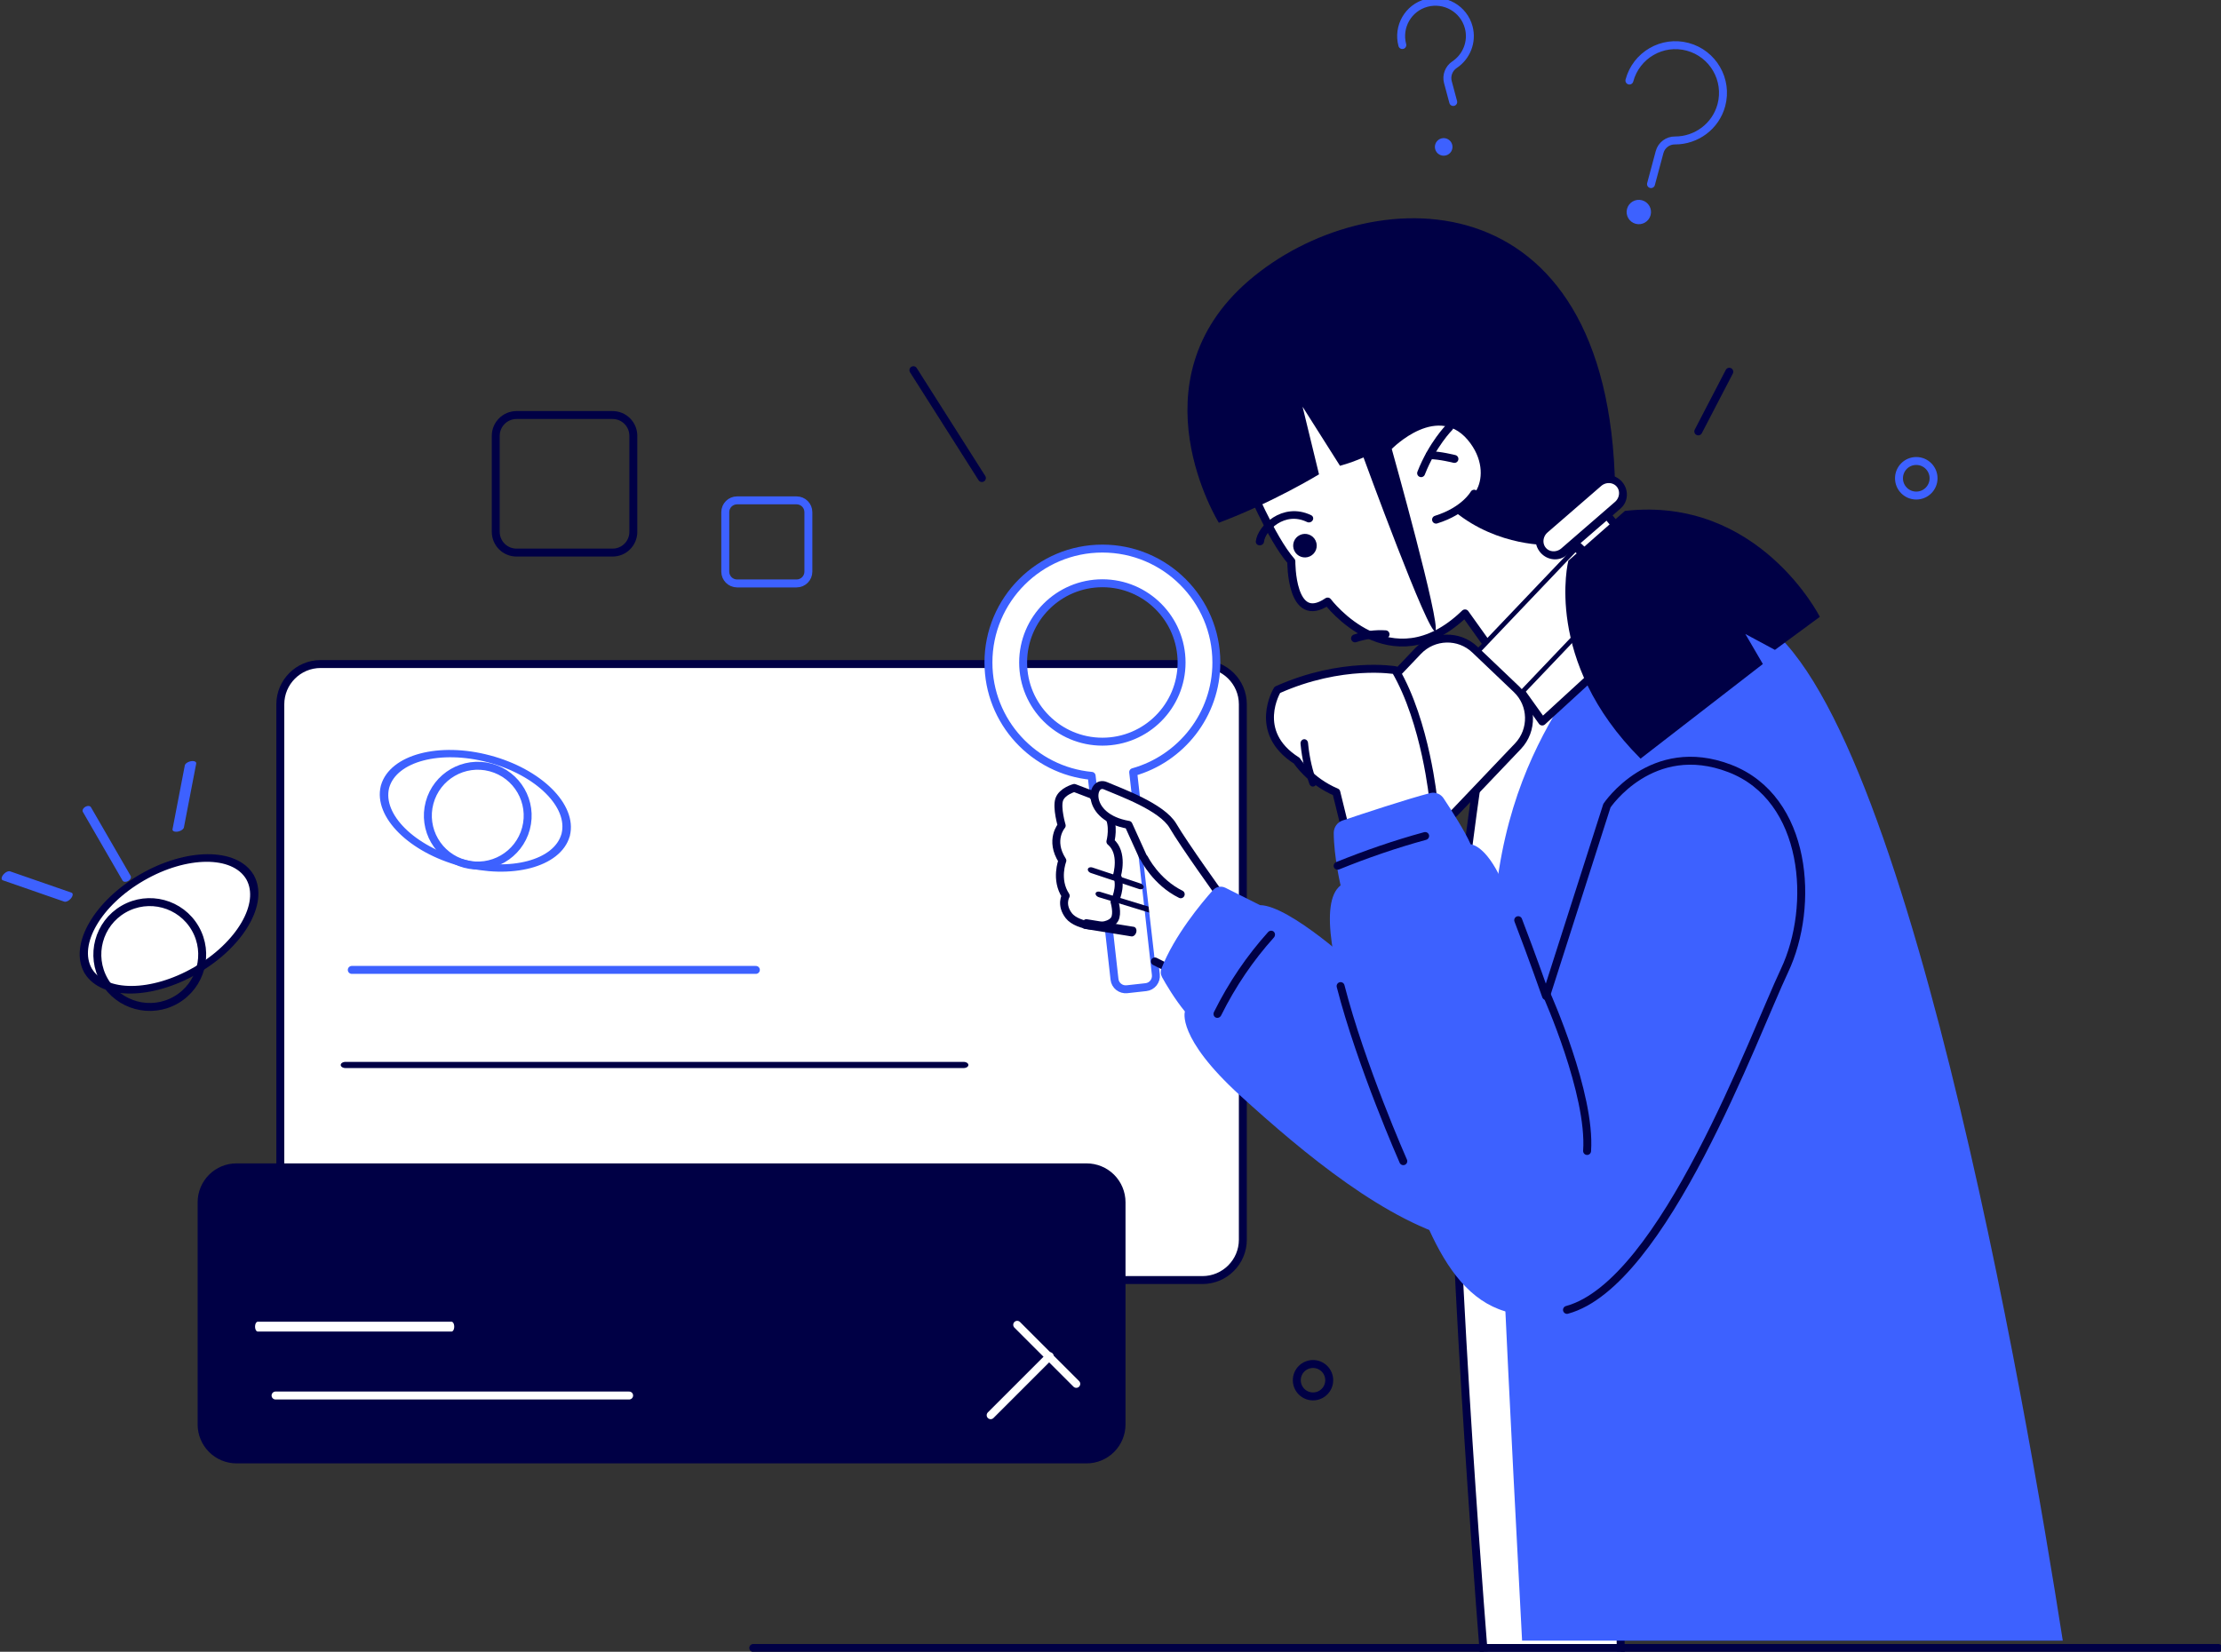 <?xml version="1.0" encoding="UTF-8" standalone="no"?>
<!DOCTYPE svg PUBLIC "-//W3C//DTD SVG 1.1//EN" "http://www.w3.org/Graphics/SVG/1.1/DTD/svg11.dtd">
<svg width="100%" height="100%" viewBox="0 0 2331 1734" version="1.1" xmlns="http://www.w3.org/2000/svg" xmlns:xlink="http://www.w3.org/1999/xlink" xml:space="preserve" xmlns:serif="http://www.serif.com/" style="fill-rule:evenodd;clip-rule:evenodd;stroke-linecap:round;stroke-linejoin:round;stroke-miterlimit:1.5;">
    <rect x="0" y="0" width="2331" height="1734" fill="#333333" stroke="none"/>
    <g transform="matrix(1,0,0,1,-46932,-30856.4)">
        <g transform="matrix(1,0,0,1,46533,30335.6)">
            <g id="Body">
                <g transform="matrix(1.085,0,0,1.085,-42498,-34560.5)">
                    <path d="M41104.2,33934.5L41093,32949.9C41093,32949.9 41037.2,32991 41001.6,33017.3C40982.9,33031.1 40970.5,33051.8 40967.3,33074.8C40960,33125.6 40947.3,33219.1 40943.1,33281.8C40933,33430.4 40964.8,33846.1 40971.4,33929.6C40971.6,33931.3 40971.9,33933 40972.5,33934.5L41104.2,33934.5Z" style="fill:white;stroke:rgb(0,0,69);stroke-width:7.68px;"/>
                </g>
                <g transform="matrix(1.089,0,0,1.089,-42682.7,-34708.7)">
                    <path d="M41027.7,33931.9L41548.8,33931.9C41513.5,33705.8 41394.2,33012.8 41249,32944.6L41165.1,32967.8C41165.1,32967.8 41090,32985.3 41058.5,33039.8C41030.4,33088.4 41001.5,33155.3 40999.1,33261.1C40997.1,33347.5 41019.4,33776.5 41027.7,33931.9Z" style="fill:rgb(61,97,255);"/>
                </g>
            </g>
        </g>
        <g transform="matrix(1,0,0,1,46533,30335.6)">
            <g id="Doodle---floating-text" serif:id="Doodle &amp; floating text">
                <g transform="matrix(1,0,0,1,-39006.2,-31831.2)">
                    <path d="M40709.6,33091.4C40709.6,33068 40690.6,33049.1 40667.2,33049.1C40502.6,33049.1 39906.3,33049.1 39741.7,33049.1C39718.4,33049.1 39699.4,33068 39699.4,33091.4C39699.4,33208.6 39699.4,33536.2 39699.4,33653.4C39699.4,33676.8 39718.4,33695.8 39741.7,33695.8C39906.3,33695.8 40502.6,33695.8 40667.2,33695.8C40690.6,33695.8 40709.6,33676.8 40709.6,33653.4C40709.6,33536.2 40709.6,33208.6 40709.6,33091.4Z" style="fill:white;stroke:rgb(0,0,69);stroke-width:8.33px;"/>
                </g>
                <g transform="matrix(-0.565,0.825,-0.825,-0.565,51248.7,-13859.9)">
                    <path d="M40432,32697.1L40379.2,32820.4" style="fill:none;stroke:rgb(0,0,69);stroke-width:8.33px;"/>
                </g>
                <g transform="matrix(-0.419,-0.783,0.783,-0.419,-6074.73,46874.1)">
                    <path d="M41185.2,32583.3L41230.1,32648.9" style="fill:none;stroke:rgb(0,0,69);stroke-width:9.38px;"/>
                </g>
                <g transform="matrix(0.964,0,0,0.487,-37663.8,-14352.8)">
                    <path d="M40709.6,33132.9C40709.6,33110.6 40705.1,33089.3 40697.2,33073.6C40689.2,33057.9 40678.5,33049.1 40667.2,33049.1C40502.7,33049.1 39906.3,33049.1 39741.7,33049.1C39730.5,33049.1 39719.7,33057.9 39711.8,33073.6C39703.9,33089.3 39699.4,33110.6 39699.4,33132.9C39699.4,33256.9 39699.4,33488 39699.4,33612C39699.4,33634.2 39703.9,33655.5 39711.8,33671.2C39719.7,33686.9 39730.5,33695.8 39741.7,33695.8C39906.3,33695.8 40502.7,33695.8 40667.2,33695.8C40678.5,33695.8 40689.2,33686.9 40697.2,33671.2C40705.1,33655.5 40709.6,33634.2 40709.6,33612C40709.6,33488 40709.6,33256.9 40709.6,33132.9Z" style="fill:rgb(0,0,69);"/>
                </g>
                <g transform="matrix(1,0,0,1,-39097.9,-31727.4)">
                    <path d="M40161.6,32705.7C40161.6,32693.7 40151.9,32683.9 40139.8,32683.9C40112.6,32683.9 40066.3,32683.9 40039,32683.9C40027,32683.9 40017.2,32693.7 40017.2,32705.7C40017.2,32732.9 40017.2,32779.3 40017.2,32806.5C40017.2,32818.6 40027,32828.3 40039,32828.3C40066.3,32828.3 40112.6,32828.3 40139.8,32828.3C40151.9,32828.3 40161.6,32818.6 40161.6,32806.5L40161.6,32705.7Z" style="fill:none;stroke:rgb(0,0,69);stroke-width:8.33px;"/>
                </g>
                <g transform="matrix(0.604,0,0,0.604,-23010.2,-18695)">
                    <path d="M40161.6,32704.4C40161.6,32693.1 40152.5,32683.9 40141.1,32683.9C40113.7,32683.9 40065.2,32683.9 40037.7,32683.9C40026.4,32683.9 40017.2,32693.1 40017.2,32704.4L40017.2,32807.8C40017.2,32819.1 40026.4,32828.3 40037.7,32828.3C40065.2,32828.3 40113.7,32828.3 40141.1,32828.3C40152.5,32828.3 40161.6,32819.1 40161.6,32807.8C40161.6,32780.3 40161.6,32731.9 40161.6,32704.4Z" style="fill:none;stroke:rgb(61,97,255);stroke-width:13.8px;"/>
                </g>
                <g transform="matrix(0.734,0,0,0.734,-27495.9,-22198.9)">
                    <circle cx="39881.4" cy="32927.3" r="23.178" style="fill:none;stroke:rgb(0,0,69);stroke-width:11.36px;"/>
                </g>
                <g transform="matrix(0.813,0,0,0.813,-31258.1,-25601.8)">
                    <circle cx="41412.4" cy="32748.7" r="22.318" style="fill:none;stroke:rgb(61,97,255);stroke-width:10.25px;"/>
                </g>
                <g transform="matrix(1,0,0,1,-39006.2,-31821.6)">
                    <path d="M39774.4,33360.6L40198.5,33360.6" style="fill:none;stroke:rgb(61,97,255);stroke-width:8.33px;"/>
                </g>
                <g transform="matrix(1.53,0,0,1,-60093.3,-31721.8)">
                    <path d="M39774.4,33360.6L40198.5,33360.6" style="fill:none;stroke:rgb(0,0,69);stroke-width:6.45px;"/>
                </g>
                <g transform="matrix(1,0,0,1,-38986.3,-31840)">
                    <path d="M39674.5,33825.8L40045.6,33825.8" style="fill:none;stroke:white;stroke-width:8.33px;"/>
                </g>
                <g transform="matrix(0.548,0,0,1,-21072.1,-31912.3)">
                    <path d="M39674.5,33825.8L40045.6,33825.8" style="fill:none;stroke:white;stroke-width:10.33px;"/>
                </g>
                <g transform="matrix(0.327,-0.327,0.327,0.327,-22837.4,3987.14)">
                    <path d="M40335.7,33988.4L40335.7,34178" style="fill:none;stroke:white;stroke-width:18.04px;"/>
                </g>
                <g transform="matrix(0.327,0.327,-0.327,0.327,-574.847,-22359.5)">
                    <path d="M40335.7,33988.4L40335.7,34178" style="fill:none;stroke:white;stroke-width:18.04px;"/>
                </g>
                <g transform="matrix(1.478,0.396,-0.396,1.478,-44576.9,-44850.6)">
                    <path d="M37159.9,20798.8C37159.9,20780.7 37174.5,20766.1 37192.5,20766.1C37210.5,20766.1 37225.2,20780.7 37225.2,20798.8C37225.2,20813.9 37214.8,20826.7 37200.8,20830.4C37196,20831.6 37192.6,20835.9 37192.6,20840.9C37192.6,20850.4 37192.6,20863.6 37192.6,20863.6" style="fill:none;stroke:rgb(61,97,255);stroke-width:5.45px;"/>
                </g>
                <g transform="matrix(1.067,-0.286,0.286,1.067,-43727.3,-10996.5)">
                    <path d="M37159.9,20798.8C37159.9,20780.7 37174.5,20766.1 37192.5,20766.1C37210.5,20766.1 37225.2,20780.7 37225.2,20798.8C37225.2,20813.2 37215.8,20825.4 37202.9,20829.7C37196.8,20831.8 37192.6,20837.6 37192.6,20844C37192.6,20853 37192.6,20863.6 37192.6,20863.6" style="fill:none;stroke:rgb(61,97,255);stroke-width:7.54px;"/>
                </g>
                <g transform="matrix(1.176,0.315,-0.315,1.176,-35039.6,-35551.9)">
                    <circle cx="37195.7" cy="20900.2" r="10.51" style="fill:rgb(61,97,255);"/>
                </g>
                <g transform="matrix(0.849,-0.227,0.227,0.849,-34409.3,-8625.82)">
                    <circle cx="37195.7" cy="20900.2" r="10.51" style="fill:rgb(61,97,255);"/>
                </g>
                <g transform="matrix(0.169,0.292,-0.346,0.2,5180.45,-16526.9)">
                    <path d="M39407.7,32308.7C39499.6,32310.2 39573.7,32419.6 39573.7,32554.2C39573.7,32688.9 39499.6,32798.2 39407.7,32799.8L39407.7,32799.8C39407.3,32799.8 39407,32799.8 39406.6,32799.8C39406.3,32799.8 39406,32799.8 39405.6,32799.8L39405.6,32799.8C39313.7,32798.2 39239.5,32688.9 39239.5,32554.2C39239.5,32419.6 39313.7,32310.2 39405.6,32308.7L39405.6,32308.6C39406,32308.6 39406.3,32308.6 39406.6,32308.6C39407,32308.6 39407.3,32308.6 39407.7,32308.6L39407.7,32308.7Z" style="fill:white;stroke:rgb(0,0,69);stroke-width:22.52px;"/>
                </g>
                <g transform="matrix(-0.087,0.326,-0.386,-0.103,16892.2,-8121.49)">
                    <path d="M39407.7,32308.7C39499.6,32310.2 39573.7,32419.6 39573.7,32554.2C39573.7,32688.9 39499.6,32798.2 39407.7,32799.8L39407.7,32799.8C39407.3,32799.8 39407,32799.8 39406.6,32799.8C39406.3,32799.8 39406,32799.8 39405.6,32799.8L39405.6,32799.8C39313.7,32798.2 39239.5,32688.9 39239.5,32554.2C39239.5,32419.6 39313.7,32310.2 39405.6,32308.7L39405.6,32308.6C39406,32308.6 39406.3,32308.6 39406.6,32308.6C39407,32308.6 39407.3,32308.6 39407.7,32308.6L39407.7,32308.7Z" style="fill:none;stroke:rgb(61,97,255);stroke-width:22.52px;"/>
                </g>
                <g transform="matrix(0.588,-0.339,0.339,0.588,-33532.2,-4009.66)">
                    <circle cx="39439.6" cy="32147.2" r="81.08" style="fill:none;stroke:rgb(0,0,69);stroke-width:12.28px;"/>
                </g>
                <g transform="matrix(0.624,0.167,-0.167,0.624,-18341.3,-25269.2)">
                    <circle cx="39439.6" cy="32147.2" r="81.08" style="fill:none;stroke:rgb(61,97,255);stroke-width:12.91px;"/>
                </g>
                <g transform="matrix(0.603,-0.348,0.233,0.403,-30779.1,2334.53)">
                    <path d="M39575.4,31782.5L39575.4,31961.5" style="fill:none;stroke:rgb(61,97,255);stroke-width:14.07px;"/>
                </g>
                <g transform="matrix(0.639,-0.1,-0.072,0.374,-22401.4,-6605.74)">
                    <path d="M39575.4,31782.5L39575.4,31961.5" style="fill:none;stroke:rgb(61,97,255);stroke-width:18.71px;"/>
                </g>
                <g transform="matrix(-0.406,0.503,0.36,0.125,5031.69,-22439)">
                    <path d="M39575.4,31782.5L39575.4,31961.5" style="fill:none;stroke:rgb(61,97,255);stroke-width:18.71px;"/>
                </g>
            </g>
        </g>
        <g transform="matrix(1,0,0,1,46533,30335.6)">
            <g id="Right-hand" serif:id="Right hand">
                <g transform="matrix(1,0,0,1,-42644.8,-31316.3)">
                    <path d="M44189.5,32651.6C44128.8,32646 44081.2,32594.8 44081.2,32532.6C44081.2,32466.6 44134.8,32413 44200.8,32413C44266.8,32413 44320.4,32466.6 44320.4,32532.6C44320.4,32587.4 44283.4,32633.6 44233.1,32647.7L44256.9,32860.3C44257.6,32866.8 44253,32872.7 44246.5,32873.4C44240.3,32874.1 44232.8,32874.9 44226.6,32875.6C44220.1,32876.3 44214.2,32871.7 44213.5,32865.2L44189.5,32651.6ZM44200.8,32449.4C44246.7,32449.4 44283.9,32486.7 44283.9,32532.6C44283.9,32578.5 44246.7,32615.7 44200.8,32615.7C44154.9,32615.7 44117.6,32578.5 44117.6,32532.6C44117.6,32486.7 44154.9,32449.4 44200.8,32449.4Z" style="fill:white;stroke:rgb(61,97,255);stroke-width:8.33px;"/>
                </g>
                <g transform="matrix(0.995,-0.095,0.095,0.995,-41989.5,-27766.1)">
                    <path d="M40571.1,33134C40571.1,33134 40558,33136.2 40554.2,33144.7C40550.5,33153.1 40554.2,33172.1 40554.2,33172.1C40554.2,33172.1 40539.6,33185.9 40551.4,33208.8C40551.4,33208.8 40541.8,33227.8 40551.4,33245.9C40551.4,33245.9 40544.9,33254.8 40552.7,33267.1C40560.5,33279.4 40591.8,33286.3 40600.1,33275.4C40604.3,33269.7 40601.8,33257.1 40601.8,33257.1C40601.8,33257.1 40611.1,33242.3 40607,33229.8C40607,33229.8 40616.5,33206.6 40603.5,33193.7C40603.5,33193.7 40609.8,33176.8 40603.5,33165L40589.3,33143L40571.1,33134Z" style="fill:white;stroke:rgb(0,0,69);stroke-width:8.33px;"/>
                </g>
                <g transform="matrix(1.404,0.153,0.153,1.058,-60446.9,-39398.7)">
                    <path d="M40587.5,32725.2L40622.1,32736" style="fill:none;stroke:rgb(0,0,69);stroke-width:5.98px;"/>
                </g>
                <g transform="matrix(1.453,0.171,0.171,1.065,-63016.6,-40332.9)">
                    <path d="M40587.5,32725.2L40623.2,32734.8" style="fill:none;stroke:rgb(0,0,69);stroke-width:5.78px;"/>
                </g>
                <g transform="matrix(0.784,-0.081,-0.081,0.969,-27621.9,-26935.9)">
                    <path d="M40575.5,32727.9L40639.8,32741.5" style="fill:none;stroke:rgb(0,0,69);stroke-width:10.41px;"/>
                </g>
                <g transform="matrix(1,0,0,1,-39025,-31769.6)">
                    <path d="M40704.7,33230.1C40704.7,33230.1 40666.8,33177.4 40655.1,33157.4C40643.4,33137.4 40600,33122.1 40584.3,33115.3C40568.6,33108.5 40562.2,33148.2 40608.4,33156.3L40623.4,33189.4L40636.1,33299.7L40651.6,33307.5L40704.7,33230.1Z" style="fill:white;"/>
                </g>
                <g transform="matrix(1,0,0,1,-39025,-31769.6)">
                    <path d="M40636.1,33299.7L40651.6,33307.5L40704.7,33230.1C40704.7,33230.1 40666.8,33177.4 40655.1,33157.4C40643.4,33137.4 40600,33122.1 40584.3,33115.3C40568.6,33108.5 40562.2,33148.2 40608.4,33156.3L40623.4,33189.4" style="fill:none;stroke:rgb(0,0,69);stroke-width:8.33px;"/>
                </g>
                <g transform="matrix(1,0,0,1,-39049.1,-31316.6)">
                    <path d="M40649.1,32738.6C40649.1,32738.6 40661.2,32763.3 40687.3,32776.2" style="fill:none;stroke:rgb(0,0,69);stroke-width:8.33px;"/>
                </g>
                <g transform="matrix(1,0,0,1,-39025,-31769.6)">
                    <path d="M40849.9,33307.7C40849.9,33307.7 40777.9,33240.9 40746.4,33240.6C40746.4,33240.6 40722.6,33228.7 40710.1,33222.4C40705.7,33220.2 40700.3,33221.2 40697,33224.9C40684.9,33238.5 40656.5,33272.5 40643,33307.1C40641.8,33310.1 40642.1,33313.4 40643.6,33316.2C40647.7,33323.7 40656.9,33339.2 40667.6,33352.3C40667.6,33352.3 40658.4,33379.3 40725.6,33440.5C40792.8,33501.7 40880.1,33574.3 40958.3,33592.8L40920.5,33343L40849.9,33307.7Z" style="fill:rgb(61,97,255);"/>
                </g>
                <g transform="matrix(1.022,-0.032,-0.032,1.048,-38838.5,-32045.7)">
                    <path d="M40686.9,33332.7C40701,33303.6 40718.6,33277.9 40739.3,33255.3" style="fill:none;stroke:rgb(0,0,69);stroke-width:8.31px;"/>
                </g>
            </g>
        </g>
        <g transform="matrix(1,0,0,1,46533,30335.6)">
            <g id="Head">
                <g transform="matrix(0.923,-0.291,0.282,0.894,-41669.1,-6196.03)">
                    <path d="M40500.2,21259.7C40500.2,21259.7 40505.9,21330.2 40519.4,21361.6C40519.4,21361.6 40497.4,21431.1 40543.8,21416.7C40543.8,21416.7 40581.5,21527.5 40682,21475.6L40726.7,21617.2L40905.6,21531L40848.5,21386.8L40751.7,21210.9L40587,21163.3L40500.2,21259.7Z" style="fill:white;stroke:rgb(0,0,69);stroke-width:8.75px;"/>
                </g>
                <g transform="matrix(-1.007,0.173,0.173,1.007,42337.9,-7002.15)">
                    <path d="M40307.2,991.499C40307.2,991.499 40327.2,1005.66 40343.7,1032.99" style="fill:none;stroke:rgb(0,0,69);stroke-width:8.15px;"/>
                </g>
                <g transform="matrix(-1.007,0.173,0.173,1.007,42337.9,-7002.15)">
                    <path d="M40307.5,1024.36C40307.5,1024.36 40321.7,1018.05 40331.9,1016.24" style="fill:none;stroke:rgb(0,0,69);stroke-width:8.15px;"/>
                </g>
                <g transform="matrix(0.925,-0.435,0.435,0.925,-36130.8,17734.1)">
                    <circle cx="40480" cy="1046.85" r="12.099" style="fill:rgb(0,0,69);"/>
                </g>
                <g transform="matrix(1.032,-0.325,0.325,1.032,-48284.4,-11445.7)">
                    <path d="M40752.1,24885.9C40752.1,24885.9 40746.5,25062.7 40739.4,25067C40731.9,25071.5 40723.5,24885.5 40723.5,24885.5C40716,24886.3 40708.1,24886.7 40699.3,24886.4L40681.9,24820.8L40677.4,24888.2C40677.4,24888.2 40626.1,24900.9 40570.6,24903.8C40570.6,24903.8 40530.6,24747.7 40669,24688.4C40807.4,24629.1 41034.6,24692.5 40947.3,24987.3L40870.6,25020.9C40870.6,25020.9 40822.2,25008.1 40792.1,24962.2C40792.1,24962.2 40805.3,24960.2 40817.8,24949.3C40826.9,24941.4 40833.5,24924.4 40826.6,24903.8C40810.3,24854.7 40752.1,24885.9 40752.1,24885.9Z" style="fill:rgb(0,0,69);"/>
                </g>
                <g transform="matrix(1.131,-0.356,0.325,1.032,-52321.9,-10168.3)">
                    <path d="M40622.2,24921.6C40626.7,24910 40651.5,24895.8 40669.8,24914.7" style="fill:none;stroke:rgb(0,0,69);stroke-width:7.34px;"/>
                </g>
                <g transform="matrix(1.032,-0.325,0.325,1.032,-48282.6,-11447.5)">
                    <path d="M40813.2,24952.4C40813.2,24952.4 40799.6,24965.4 40770.4,24965.3" style="fill:none;stroke:rgb(0,0,69);stroke-width:7.7px;"/>
                </g>
                <g transform="matrix(0.701,-0.736,0.335,0.319,-34945.5,23067.7)">
                    <rect x="40580.9" y="25158.7" width="177.714" height="136.48" style="fill:white;stroke:rgb(0,0,69);stroke-width:10.55px;"/>
                </g>
                <g transform="matrix(0.701,-0.736,0.768,0.732,-45977.3,12755.9)">
                    <path d="M40758.7,25198.5C40758.7,25176.5 40740,25158.7 40717.1,25158.7C40688.6,25158.7 40651,25158.7 40622.5,25158.7C40599.6,25158.7 40580.9,25176.5 40580.9,25198.5C40580.9,25216.4 40580.9,25237.5 40580.9,25255.4C40580.9,25277.3 40599.6,25295.2 40622.5,25295.2L40717.1,25295.2C40740,25295.2 40758.7,25277.3 40758.7,25255.4C40758.7,25237.5 40758.7,25216.4 40758.7,25198.5Z" style="fill:white;stroke:rgb(0,0,69);stroke-width:8.02px;"/>
                </g>
                <g transform="matrix(0.857,-0.743,0.892,1.029,-55331.9,5695.16)">
                    <path d="M40954.1,25036.8C40954.1,25030.4 40947.9,25025.3 40940.3,25025.3C40922.6,25025.3 40892.2,25025.3 40874.6,25025.3C40867,25025.3 40860.8,25030.4 40860.8,25036.8L40860.8,25036.8C40860.8,25043.1 40867,25048.2 40874.6,25048.2C40892.2,25048.2 40922.6,25048.2 40940.3,25048.2C40947.9,25048.2 40954.1,25043.1 40954.1,25036.8C40954.1,25036.8 40954.1,25036.8 40954.1,25036.8Z" style="fill:white;stroke:rgb(0,0,69);stroke-width:6.65px;"/>
                </g>
                <g transform="matrix(0.889,0,0,0.889,-34450.3,-28084.7)">
                    <path d="M40800.3,32931C40812,32927.1 40824.1,32925.4 40836.3,32926.2" style="fill:none;stroke:rgb(0,0,69);stroke-width:9.38px;"/>
                </g>
                <g transform="matrix(1.038,-0.327,0.296,0.94,-47805.3,-9051.38)">
                    <path d="M40886.9,25032.8C40886.9,25032.8 40834.4,25126.6 40896,25257L41035.9,25200L41028.5,25163.9L41051.1,25189.5L41102,25170.3C41102,25170.3 41080.8,25027.7 40953.4,25000.3L40886.9,25032.8Z" style="fill:rgb(0,0,69);"/>
                </g>
            </g>
        </g>
        <g transform="matrix(1,0,0,1,46533,30335.6)">
            <g id="Left-hand" serif:id="Left hand">
                <g transform="matrix(1,0,0,1,-39025,-31769.6)">
                    <path d="M40928.4,33130.9C40928.4,33130.9 40920.6,33049 40888.5,32994C40888.5,32994 40832.5,32984.2 40764.6,33014.6C40764.6,33014.6 40737.4,33058.9 40785,33089C40785,33089 40798.4,33110.2 40826.5,33122.1L40834.4,33154.3L40888.5,33192.7L40928.4,33130.9Z" style="fill:white;stroke:rgb(0,0,69);stroke-width:8.33px;"/>
                </g>
                <g transform="matrix(1.307,0,0,1.447,-51538.9,-46539.8)">
                    <path d="M40792.5,33090.5C40789.6,33083.3 40786.8,33073.8 40785.6,33062.2" style="fill:none;stroke:rgb(0,0,69);stroke-width:6.05px;"/>
                </g>
                <g transform="matrix(1,0,0,1,-39025,-31769.6)">
                    <path d="M41014.9,33250.1C41030.2,33289.1 41046.6,33336 41046.6,33336L41110.5,33136.2C41110.5,33136.2 41157.5,33065.6 41239.4,33097.1C41321.3,33128.6 41328.9,33241.6 41296.9,33309.3C41264.9,33377 41170.2,33637.9 41068.6,33665.5C40967.1,33693.1 40930.4,33610.9 40896.8,33509.4C40896.8,33509.4 40784.6,33255.6 40831,33219.9C40831,33219.9 40823.9,33189.8 40823.8,33164.6C40823.9,33158.7 40827.6,33153.6 40833.2,33151.7C40852.9,33145.1 40900.4,33129.3 40925.2,33122.9C40930.6,33121.7 40936.1,33123.9 40939.1,33128.5C40947,33140.4 40961.7,33163.3 40967.5,33176.8C40967.5,33176.8 40980.8,33176.8 40996.7,33207.6C41001.6,33217.1 41008.2,33232.8 41014.9,33250.1" style="fill:rgb(61,97,255);"/>
                </g>
                <g transform="matrix(1,0,0,1,-39025,-31769.6)">
                    <path d="M41017.4,33256.4C41031.9,33294 41046.6,33336 41046.6,33336L41110.5,33136.2C41110.5,33136.2 41157.5,33065.6 41239.4,33097.1C41321.3,33128.6 41328.9,33241.6 41296.9,33309.3C41264.9,33377 41170.2,33637.9 41068.6,33665.5" style="fill:none;stroke:rgb(0,0,69);stroke-width:8.33px;"/>
                </g>
                <g transform="matrix(1,0,0,1,-39025,-31769.6)">
                    <path d="M40896.8,33509.4C40896.8,33509.4 40852.4,33409 40831,33325.6" style="fill:none;stroke:rgb(0,0,69);stroke-width:8.33px;"/>
                </g>
                <g transform="matrix(1,0,0,1,-39025,-31769.6)">
                    <path d="M41047.4,33334.8C41047.4,33334.8 41093.9,33438.7 41089.7,33498.7" style="fill:none;stroke:rgb(0,0,69);stroke-width:8.33px;"/>
                </g>
                <g transform="matrix(1.025,-0.009,-0.009,1.003,-39773.8,-31514.9)">
                    <path d="M40854.3,33212.6C40883.4,33200.8 40913.1,33190.5 40943.5,33182.3" style="fill:none;stroke:rgb(0,0,69);stroke-width:8.29px;"/>
                </g>
            </g>
        </g>
        <g transform="matrix(1,0,0,1,46533,30335.6)">
            <g id="Divider" transform="matrix(0.953,0,0,0.953,-36681.9,-7907.21)">
                <path d="M39739.2,10659L41352.7,10659" style="fill:none;stroke:rgb(0,0,69);stroke-width:8.74px;"/>
            </g>
        </g>
    </g>
</svg>
